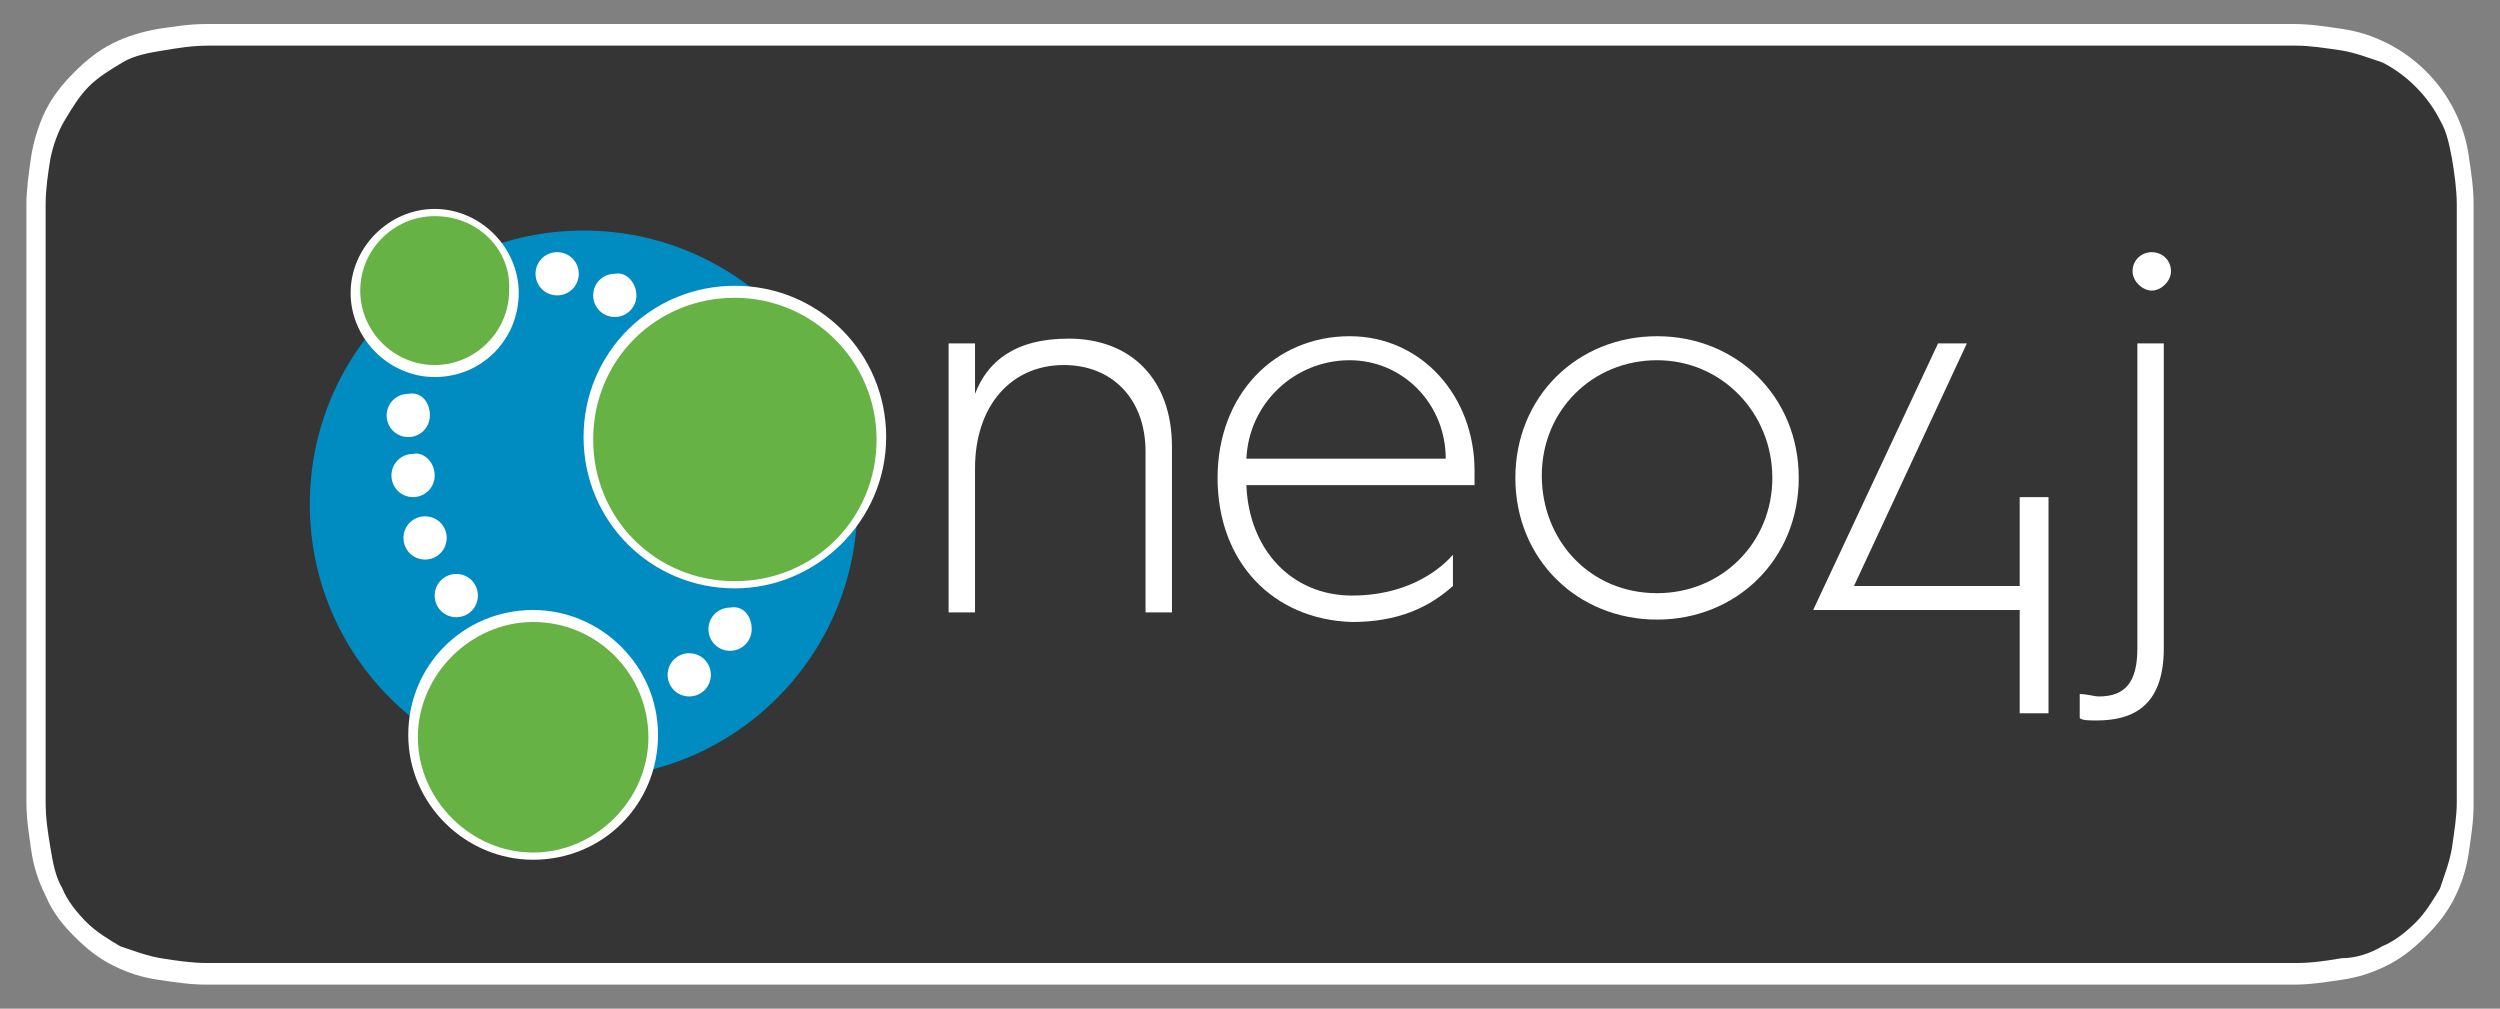 <?xml version="1.0" encoding="utf-8"?>
<!-- Generator: Adobe Illustrator 23.0.3, SVG Export Plug-In . SVG Version: 6.00 Build 0)  -->
<svg version="1.1" id="livetype" xmlns="http://www.w3.org/2000/svg" xmlns:xlink="http://www.w3.org/1999/xlink" x="0px" y="0px"
	 width="104.1px" height="42px" viewBox="0 0 104.1 42" style="enable-background:new 0 0 104.1 42;" xml:space="preserve">
<rect x="0" y="0" width="104.1" height="42" fill="#808080" stroke="none"/>
<style type="text/css">
	.st0{fill:#FFFFFF;}
	.st1{fill:#353535;}
	.st2{fill:#008CC1;}
	.st3{fill:#66B245;}
</style>
<title>Download_on_the_App_Store_Badge_US-UK_RGB_blk_4SVG_092917</title>
<path class="st0" d="M93.5,1H10.6c-0.3,0-0.7,0-1.1,0C9.2,1,8.9,1,8.6,1c-0.7,0-1.3,0.1-2,0.2C6,1.3,5.3,1.5,4.7,1.8S3.6,2.5,3.1,3
	S2.2,4,1.9,4.6S1.4,5.9,1.3,6.5c-0.1,0.7-0.2,1.4-0.2,2c0,0.3,0,0.6,0,0.9v23.1c0,0.3,0,0.6,0,0.9c0,0.7,0.1,1.3,0.2,2
	s0.3,1.3,0.6,1.9C2.2,38,2.6,38.5,3.1,39s1,0.9,1.6,1.2s1.2,0.5,1.9,0.6s1.3,0.2,2,0.2c0.3,0,0.6,0,0.9,0c0.4,0,0.7,0,1.1,0h82.9
	c0.4,0,0.7,0,1.1,0c0.3,0,0.6,0,0.9,0c0.7,0,1.3-0.1,2-0.2c0.7-0.1,1.3-0.3,1.9-0.6s1.1-0.7,1.6-1.2s0.9-1,1.2-1.6s0.5-1.2,0.6-1.9
	s0.2-1.3,0.2-2c0-0.3,0-0.6,0-0.9c0-0.4,0-0.7,0-1.1v-21c0-0.4,0-0.7,0-1.1c0-0.3,0-0.6,0-0.9c0-0.7-0.1-1.3-0.2-2s-0.3-1.3-0.6-1.9
	c-0.6-1.2-1.6-2.2-2.8-2.8c-0.6-0.3-1.2-0.5-1.9-0.6c-0.7-0.1-1.3-0.2-2-0.2c-0.3,0-0.6,0-0.9,0C94.3,1,93.9,1,93.5,1L93.5,1z"/>
<path class="st1" d="M9.5,40.1c-0.3,0-0.6,0-0.9,0c-0.6,0-1.3-0.1-1.9-0.2c-0.6-0.1-1.1-0.3-1.7-0.5c-0.5-0.3-1-0.6-1.4-1
	s-0.8-0.9-1-1.4c-0.3-0.5-0.4-1.1-0.5-1.7c-0.1-0.6-0.2-1.2-0.2-1.9c0-0.2,0-0.9,0-0.9V9.4c0,0,0-0.7,0-0.9c0-0.6,0.1-1.3,0.2-1.9
	C2.2,6.1,2.4,5.5,2.7,5s0.6-1,1-1.4s0.9-0.7,1.4-1s1.1-0.4,1.7-0.5S8,1.9,8.7,1.9h0.9h85.1h0.9c0.6,0,1.2,0.1,1.9,0.2
	c0.6,0.1,1.1,0.3,1.7,0.5c1,0.5,1.9,1.4,2.4,2.4c0.3,0.5,0.4,1.1,0.5,1.6c0.1,0.6,0.2,1.3,0.2,1.9c0,0.3,0,0.6,0,0.9
	c0,0.4,0,0.7,0,1.1v20.9c0,0.4,0,0.7,0,1.1c0,0.3,0,0.6,0,0.9c0,0.6-0.1,1.2-0.2,1.9c-0.1,0.6-0.3,1.1-0.5,1.7c-0.3,0.5-0.6,1-1,1.4
	s-0.9,0.8-1.4,1c-0.5,0.3-1.1,0.5-1.7,0.5c-0.6,0.1-1.2,0.2-1.9,0.2c-0.3,0-0.6,0-0.9,0h-1.1L9.5,40.1z"/>
<g>
	<path class="st2" d="M35.7,21c0,6.3-5.1,11.4-11.4,11.4S12.9,27.3,12.9,21S18,9.6,24.3,9.6C30.6,9.6,35.7,14.7,35.7,21"/>
	<path class="st0" d="M17.9,17.3c0,0.5-0.4,0.9-0.9,0.9s-0.9-0.4-0.9-0.9s0.4-0.9,0.9-0.9C17.5,16.3,17.9,16.7,17.9,17.3"/>
	<path class="st0" d="M18.1,19.8c0,0.5-0.4,0.9-0.9,0.9s-0.9-0.4-0.9-0.9s0.4-0.9,0.9-0.9C17.6,18.8,18.1,19.2,18.1,19.8"/>
	<path class="st0" d="M18.6,22.4c0,0.5-0.4,0.9-0.9,0.9s-0.9-0.4-0.9-0.9s0.4-0.9,0.9-0.9S18.6,21.9,18.6,22.4"/>
	<path class="st0" d="M19.9,24.8c0,0.5-0.4,0.9-0.9,0.9s-0.9-0.4-0.9-0.9s0.4-0.9,0.9-0.9S19.9,24.3,19.9,24.8"/>
	<path class="st0" d="M29.6,28.1c0,0.5-0.4,0.9-0.9,0.9s-0.9-0.4-0.9-0.9s0.4-0.9,0.9-0.9S29.6,27.6,29.6,28.1"/>
	<path class="st0" d="M31.3,26.2c0,0.5-0.4,0.9-0.9,0.9s-0.9-0.4-0.9-0.9s0.4-0.9,0.9-0.9C30.9,25.2,31.3,25.6,31.3,26.2"/>
	<path class="st0" d="M26.5,12.3c0,0.5-0.4,0.9-0.9,0.9s-0.9-0.4-0.9-0.9s0.4-0.9,0.9-0.9C26.1,11.3,26.5,11.8,26.5,12.3"/>
	<path class="st0" d="M24.1,11.4c0,0.5-0.4,0.9-0.9,0.9s-0.9-0.4-0.9-0.9s0.4-0.9,0.9-0.9S24.1,10.9,24.1,11.4"/>
	<g>
		<circle class="st3" cx="30.6" cy="18.3" r="6.1"/>
		<path class="st0" d="M30.6,24.5c-3.5,0-6.3-2.8-6.3-6.3s2.8-6.3,6.3-6.3s6.3,2.8,6.3,6.3S34,24.5,30.6,24.5z M30.6,12.4
			c-3.3,0-5.9,2.6-5.9,5.9s2.6,5.9,5.9,5.9s5.9-2.6,5.9-5.9S33.8,12.4,30.6,12.4z"/>
	</g>
	<g>
		<circle class="st3" cx="22.2" cy="30.7" r="5"/>
		<path class="st0" d="M22.2,35.8c-2.8,0-5.2-2.3-5.2-5.2s2.3-5.2,5.2-5.2c2.8,0,5.2,2.3,5.2,5.2S25.1,35.8,22.2,35.8z M22.2,25.9
			c-2.6,0-4.8,2.2-4.8,4.8s2.2,4.8,4.8,4.8s4.8-2.2,4.8-4.8S24.9,25.9,22.2,25.9z"/>
	</g>
	<g>
		<circle class="st3" cx="18.1" cy="12.2" r="3.3"/>
		<path class="st0" d="M18.1,15.7c-1.9,0-3.5-1.6-3.5-3.5s1.6-3.5,3.5-3.5s3.5,1.6,3.5,3.5S20.1,15.7,18.1,15.7z M18.1,9
			c-1.7,0-3.1,1.4-3.1,3.1s1.4,3.1,3.1,3.1s3.1-1.4,3.1-3.1C21.3,10.4,19.9,9,18.1,9z"/>
	</g>
</g>
<g>
	<path class="st0" d="M39.5,14.3h1.1v2.1c0.5-1.3,1.6-2.3,3.9-2.3c2.6,0,4.3,1.7,4.3,4.5v6.9h-1.1v-6.7c0-2.2-1.4-3.6-3.4-3.6
		c-2.2,0-3.7,1.7-3.7,4.3v6h-1.1V14.3z"/>
	<path class="st0" d="M50.7,19.9c0-3.5,2.4-5.9,5.5-5.9c3,0,5.2,2.5,5.2,5.6c0,0,0,0.3,0,0.6h-9.5c0.1,2.7,1.9,4.6,4.4,4.6
		c2.1,0,3.5-0.9,4.2-1.7v1.3c-1,0.9-2.3,1.5-4.2,1.5C53,25.8,50.7,23.4,50.7,19.9L50.7,19.9L50.7,19.9z M60.2,19.1
		c0-2.3-1.8-4.1-4-4.1c-2.3,0-4.2,1.8-4.3,4.1H60.2L60.2,19.1z"/>
	<path class="st0" d="M69,14c3.3,0,5.9,2.5,5.9,5.9s-2.6,5.9-5.9,5.9s-5.9-2.5-5.9-5.9S65.7,14,69,14z M69,24.7
		c2.7,0,4.8-2.1,4.8-4.8S71.7,15,69,15s-4.8,2.1-4.8,4.8S66.2,24.7,69,24.7z"/>
	<path class="st0" d="M80.7,14.3h1.2l-4.7,10.1h6.9v-3.7h1.2v9h-1.2v-4.3h-8.6L80.7,14.3z"/>
	<path class="st0" d="M89,14.3h1.1V27c0,2.5-1.4,3-2.8,3c-0.3,0-0.6,0-0.7-0.1v-1c0.3,0,0.6,0.1,0.8,0.1c1.1,0,1.6-0.6,1.6-2V14.3
		L89,14.3z M88.8,11.3c0-0.5,0.4-0.8,0.8-0.8s0.8,0.3,0.8,0.8c0,0.4-0.4,0.8-0.8,0.8S88.8,11.7,88.8,11.3z"/>
</g>
</svg>
